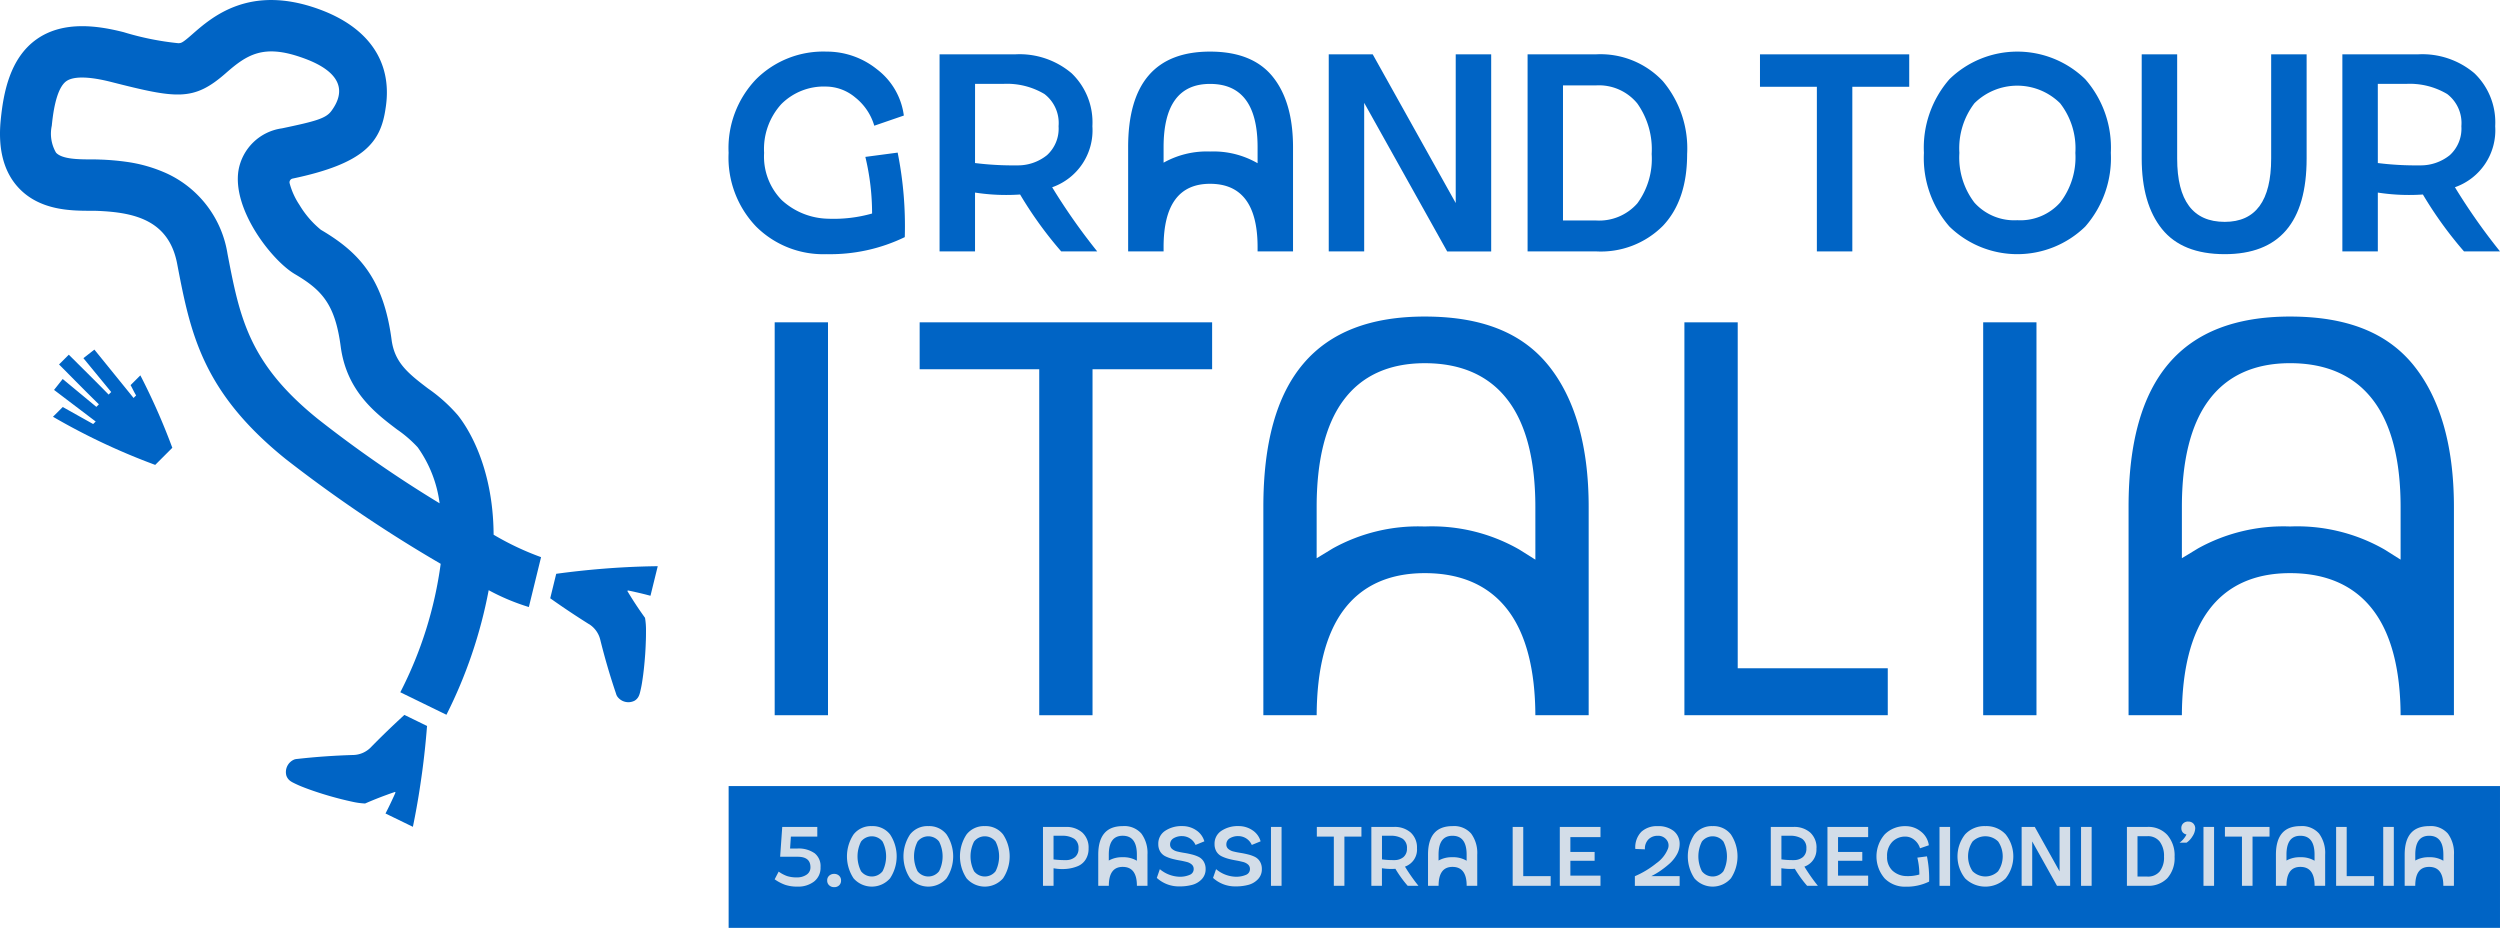 <svg xmlns="http://www.w3.org/2000/svg" xmlns:xlink="http://www.w3.org/1999/xlink" width="260" height="96.498" viewBox="0 0 260 96.498">
  <defs>
    <clipPath id="clip-path">
      <rect id="Rettangolo_585" data-name="Rettangolo 585" width="260" height="96.498" fill="none"/>
    </clipPath>
  </defs>
  <g id="logo_footer" data-name="logo footer" transform="translate(0 0)">
    <path id="Tracciato_115" data-name="Tracciato 115" d="M33.184,35.8v14.75H217.405V35.8Z" transform="translate(42.594 45.949)" fill="#0064c5"/>
    <g id="Raggruppa_3853" data-name="Raggruppa 3853" transform="translate(0 0)">
      <g id="Raggruppa_3852" data-name="Raggruppa 3852" clip-path="url(#clip-path)">
        <path id="Tracciato_116" data-name="Tracciato 116" d="M39.407,40.378a2.89,2.89,0,0,0-1.749-.475h-.776l.084-1.235h2.747V37.661H36.067l-.219,3.1h1.811Q39,40.758,39,41.842a.891.891,0,0,1-.413.79,1.741,1.741,0,0,1-.991.276,3.214,3.214,0,0,1-1.025-.139,3.52,3.52,0,0,1-.875-.464l-.418.8a4.521,4.521,0,0,0,1.092.575,3.9,3.9,0,0,0,1.286.185,2.7,2.7,0,0,0,1.724-.53,1.8,1.8,0,0,0,.671-1.5,1.7,1.7,0,0,0-.646-1.464" transform="translate(45.286 48.342)" fill="#d3dde8"/>
        <path id="Tracciato_117" data-name="Tracciato 117" d="M38.4,39.8a.732.732,0,0,0-.521.187.629.629,0,0,0-.208.5.639.639,0,0,0,.208.5.725.725,0,0,0,.521.192.71.71,0,0,0,.512-.187.659.659,0,0,0,.2-.5.649.649,0,0,0-.2-.5A.71.71,0,0,0,38.4,39.8" transform="translate(48.357 51.085)" fill="#d3dde8"/>
        <path id="Tracciato_118" data-name="Tracciato 118" d="M41.159,37.623a2.291,2.291,0,0,0-1.9.868,4.133,4.133,0,0,0,0,4.558,2.519,2.519,0,0,0,3.8,0,4.133,4.133,0,0,0,0-4.558,2.291,2.291,0,0,0-1.9-.868m1.119,4.693a1.42,1.42,0,0,1-2.238,0,3.425,3.425,0,0,1,0-3.087,1.42,1.42,0,0,1,2.238,0,3.425,3.425,0,0,1,0,3.087" transform="translate(49.51 48.293)" fill="#d3dde8"/>
        <path id="Tracciato_119" data-name="Tracciato 119" d="M43.732,37.623a2.291,2.291,0,0,0-1.9.868,4.133,4.133,0,0,0,0,4.558,2.519,2.519,0,0,0,3.8,0,4.133,4.133,0,0,0,0-4.558,2.291,2.291,0,0,0-1.9-.868m1.119,4.693a1.42,1.42,0,0,1-2.238,0,3.425,3.425,0,0,1,0-3.087,1.42,1.42,0,0,1,2.238,0,3.425,3.425,0,0,1,0,3.087" transform="translate(52.813 48.293)" fill="#d3dde8"/>
        <path id="Tracciato_120" data-name="Tracciato 120" d="M46.305,37.623a2.291,2.291,0,0,0-1.9.868,4.133,4.133,0,0,0,0,4.558,2.519,2.519,0,0,0,3.8,0,4.133,4.133,0,0,0,0-4.558,2.291,2.291,0,0,0-1.9-.868m1.119,4.693a1.42,1.42,0,0,1-2.238,0,3.425,3.425,0,0,1,0-3.087,1.42,1.42,0,0,1,2.238,0,3.425,3.425,0,0,1,0,3.087" transform="translate(56.116 48.293)" fill="#d3dde8"/>
        <path id="Tracciato_121" data-name="Tracciato 121" d="M49.852,37.66H47.5v6.125h1.1V41.958a4.875,4.875,0,0,0,1.377.062,3.992,3.992,0,0,0,1.165-.29,1.758,1.758,0,0,0,.8-.69,2.081,2.081,0,0,0,.3-1.146,2.1,2.1,0,0,0-.646-1.644,2.5,2.5,0,0,0-1.749-.589m.987,3.133a1.438,1.438,0,0,1-.936.317,9.677,9.677,0,0,1-1.3-.071V38.578h.875a2.284,2.284,0,0,1,1.283.317,1.132,1.132,0,0,1,.438,1,1.115,1.115,0,0,1-.359.9" transform="translate(60.97 48.341)" fill="#d3dde8"/>
        <path id="Tracciato_122" data-name="Tracciato 122" d="M52.563,37.623q-2.545,0-2.546,2.971v3.238h1.1q0-1.97,1.443-1.968,1.48,0,1.477,1.968h1.1V40.594a3.407,3.407,0,0,0-.63-2.19,2.355,2.355,0,0,0-1.95-.781m0,3.236a2.773,2.773,0,0,0-1.443.345v-.61q0-1.97,1.443-1.968,1.48,0,1.477,1.968v.63a2.714,2.714,0,0,0-1.477-.365" transform="translate(64.201 48.293)" fill="#d3dde8"/>
        <path id="Tracciato_123" data-name="Tracciato 123" d="M67.581,37.623q-2.545,0-2.546,2.971v3.238h1.1q0-1.97,1.443-1.968,1.48,0,1.477,1.968h1.1V40.594a3.407,3.407,0,0,0-.63-2.19,2.355,2.355,0,0,0-1.95-.781m0,3.236a2.773,2.773,0,0,0-1.443.345v-.61c0-1.313.482-1.966,1.443-1.966.987,0,1.477.653,1.477,1.966v.63a2.714,2.714,0,0,0-1.477-.365" transform="translate(83.478 48.293)" fill="#d3dde8"/>
        <path id="Tracciato_124" data-name="Tracciato 124" d="M106.2,37.623q-2.545,0-2.546,2.971v3.238h1.1q0-1.97,1.443-1.968,1.48,0,1.477,1.968h1.1V40.594a3.407,3.407,0,0,0-.63-2.19,2.355,2.355,0,0,0-1.95-.781m0,3.236a2.773,2.773,0,0,0-1.443.345v-.61c0-1.313.482-1.966,1.443-1.966.987,0,1.477.653,1.477,1.966v.63a2.714,2.714,0,0,0-1.477-.365" transform="translate(133.042 48.293)" fill="#d3dde8"/>
        <path id="Tracciato_125" data-name="Tracciato 125" d="M114.641,40.594a3.407,3.407,0,0,0-.63-2.19,2.355,2.355,0,0,0-1.95-.781q-2.545,0-2.546,2.971v3.238h1.1q0-1.97,1.443-1.968,1.48,0,1.478,1.968h1.1Zm-2.58.265a2.773,2.773,0,0,0-1.443.345v-.61c0-1.313.482-1.966,1.443-1.966.987,0,1.478.653,1.478,1.966v.63a2.714,2.714,0,0,0-1.478-.365" transform="translate(140.571 48.293)" fill="#d3dde8"/>
        <path id="Tracciato_126" data-name="Tracciato 126" d="M57.022,40.815a3.628,3.628,0,0,0-.717-.251c-.263-.066-.525-.119-.786-.16s-.5-.089-.717-.144a1.27,1.27,0,0,1-.53-.263.587.587,0,0,1-.206-.461.73.73,0,0,1,.349-.642,1.669,1.669,0,0,1,.927-.231,1.53,1.53,0,0,1,1.37.918l.918-.375a2.043,2.043,0,0,0-.859-1.16,2.524,2.524,0,0,0-1.42-.425,3.059,3.059,0,0,0-1.811.5,1.58,1.58,0,0,0-.7,1.363,1.487,1.487,0,0,0,.2.79,1.317,1.317,0,0,0,.53.484,4.008,4.008,0,0,0,.722.267c.263.069.523.126.781.169s.5.1.717.155a1.234,1.234,0,0,1,.53.267.6.6,0,0,1,.2.464.636.636,0,0,1-.434.619,2.552,2.552,0,0,1-1.025.19A3.336,3.336,0,0,1,53,42.1l-.315.909a3.39,3.39,0,0,0,2.37.884,4.919,4.919,0,0,0,1.322-.164,2.11,2.11,0,0,0,.984-.587,1.474,1.474,0,0,0,.4-1.05,1.459,1.459,0,0,0-.206-.795,1.271,1.271,0,0,0-.53-.48" transform="translate(67.623 48.293)" fill="#d3dde8"/>
        <path id="Tracciato_127" data-name="Tracciato 127" d="M59.584,40.815a3.628,3.628,0,0,0-.717-.251c-.263-.066-.525-.119-.786-.16s-.5-.089-.717-.144a1.27,1.27,0,0,1-.53-.263.587.587,0,0,1-.206-.461.73.73,0,0,1,.349-.642,1.669,1.669,0,0,1,.927-.231,1.53,1.53,0,0,1,1.37.918l.918-.375a2.043,2.043,0,0,0-.859-1.16,2.524,2.524,0,0,0-1.42-.425,3.059,3.059,0,0,0-1.811.5,1.58,1.58,0,0,0-.7,1.363,1.487,1.487,0,0,0,.2.79,1.317,1.317,0,0,0,.53.484,4.008,4.008,0,0,0,.722.267c.263.069.523.126.781.169s.5.1.717.155a1.234,1.234,0,0,1,.53.267.6.6,0,0,1,.2.464.636.636,0,0,1-.434.619,2.552,2.552,0,0,1-1.025.19,3.323,3.323,0,0,1-2.062-.79l-.317.909a3.39,3.39,0,0,0,2.37.884,4.919,4.919,0,0,0,1.322-.164,2.11,2.11,0,0,0,.984-.587,1.474,1.474,0,0,0,.4-1.05,1.459,1.459,0,0,0-.206-.795,1.271,1.271,0,0,0-.53-.48" transform="translate(70.912 48.293)" fill="#d3dde8"/>
        <rect id="Rettangolo_578" data-name="Rettangolo 578" width="1.101" height="6.125" transform="translate(132.181 86)" fill="#d3dde8"/>
        <path id="Tracciato_128" data-name="Tracciato 128" d="M59.972,38.668h1.767v5.115h1.1V38.668H64.61V37.661H59.972Z" transform="translate(76.979 48.342)" fill="#d3dde8"/>
        <path id="Tracciato_129" data-name="Tracciato 129" d="M67.2,39.893a2.11,2.11,0,0,0-.649-1.646,2.506,2.506,0,0,0-1.747-.587H62.455v6.122h1.1V41.955a6.208,6.208,0,0,0,1.4.059,12.072,12.072,0,0,0,1.277,1.767h1.119a18.668,18.668,0,0,1-1.4-1.994,1.875,1.875,0,0,0,1.251-1.9M64.86,41.11a9.344,9.344,0,0,1-1.3-.073V38.578h.875a2.271,2.271,0,0,1,1.281.315,1.138,1.138,0,0,1,.441,1,1.125,1.125,0,0,1-.359.9,1.455,1.455,0,0,1-.936.317" transform="translate(80.166 48.341)" fill="#d3dde8"/>
        <path id="Tracciato_130" data-name="Tracciato 130" d="M69.991,37.66h-1.1v6.125h3.953V42.776H69.991Z" transform="translate(88.427 48.341)" fill="#d3dde8"/>
        <path id="Tracciato_131" data-name="Tracciato 131" d="M71.037,43.784h4.231v-1.06H72.137V41.179h2.521v-.918H72.137V38.719h3.131V37.66H71.037Z" transform="translate(91.182 48.341)" fill="#d3dde8"/>
        <path id="Tracciato_132" data-name="Tracciato 132" d="M77.982,41.592a3.7,3.7,0,0,0,.813-.975,2.184,2.184,0,0,0,.315-1.1,1.7,1.7,0,0,0-.623-1.391,2.56,2.56,0,0,0-1.658-.5,2.39,2.39,0,0,0-1.7.585,2.323,2.323,0,0,0-.63,1.786l1,.041a1.362,1.362,0,0,1,.384-1.053,1.326,1.326,0,0,1,.941-.356,1.092,1.092,0,0,1,.927.42.938.938,0,0,1,.148.913,3.375,3.375,0,0,1-1.224,1.532,9.36,9.36,0,0,1-2.213,1.334h-.009v1.007H79.11V42.825H76.162a7.8,7.8,0,0,0,.875-.507,10.155,10.155,0,0,0,.945-.726" transform="translate(95.573 48.293)" fill="#d3dde8"/>
        <path id="Tracciato_133" data-name="Tracciato 133" d="M79.453,37.623a2.291,2.291,0,0,0-1.9.868,4.133,4.133,0,0,0,0,4.558,2.519,2.519,0,0,0,3.8,0,4.133,4.133,0,0,0,0-4.558,2.291,2.291,0,0,0-1.9-.868m1.119,4.693a1.42,1.42,0,0,1-2.238,0,3.425,3.425,0,0,1,0-3.087,1.42,1.42,0,0,1,2.238,0,3.425,3.425,0,0,1,0,3.087" transform="translate(98.664 48.293)" fill="#d3dde8"/>
        <path id="Tracciato_134" data-name="Tracciato 134" d="M85.4,39.893a2.11,2.11,0,0,0-.649-1.646A2.506,2.506,0,0,0,83,37.66H80.646v6.122h1.1V41.955a6.208,6.208,0,0,0,1.4.059,12.072,12.072,0,0,0,1.277,1.767h1.119a18.67,18.67,0,0,1-1.4-1.994,1.875,1.875,0,0,0,1.251-1.9M83.051,41.11a9.344,9.344,0,0,1-1.3-.073V38.578h.875a2.271,2.271,0,0,1,1.281.315,1.138,1.138,0,0,1,.441,1,1.125,1.125,0,0,1-.359.9,1.455,1.455,0,0,1-.936.317" transform="translate(103.516 48.341)" fill="#d3dde8"/>
        <path id="Tracciato_135" data-name="Tracciato 135" d="M83.227,43.784h4.231v-1.06H84.328V41.179h2.521v-.918H84.328V38.719h3.131V37.66H83.227Z" transform="translate(106.829 48.341)" fill="#d3dde8"/>
        <path id="Tracciato_136" data-name="Tracciato 136" d="M89.709,40.9a7.522,7.522,0,0,1,.21,1.758,4.333,4.333,0,0,1-1.363.162,2.2,2.2,0,0,1-1.443-.575,1.93,1.93,0,0,1-.55-1.468,2.066,2.066,0,0,1,.537-1.516,1.861,1.861,0,0,1,1.393-.548,1.445,1.445,0,0,1,.9.338,1.767,1.767,0,0,1,.594.879l.918-.315a2.148,2.148,0,0,0-.834-1.434,2.489,2.489,0,0,0-1.571-.553,2.969,2.969,0,0,0-2.185.856,3.494,3.494,0,0,0,0,4.583,2.96,2.96,0,0,0,2.185.856,5.337,5.337,0,0,0,2.434-.53,11.588,11.588,0,0,0-.224-2.626Z" transform="translate(109.694 48.293)" fill="#d3dde8"/>
        <rect id="Rettangolo_579" data-name="Rettangolo 579" width="1.101" height="6.125" transform="translate(201.709 86)" fill="#d3dde8"/>
        <path id="Tracciato_137" data-name="Tracciato 137" d="M92.051,37.623a2.737,2.737,0,0,0-2.108.856,3.7,3.7,0,0,0,0,4.581,3.022,3.022,0,0,0,4.215,0,3.69,3.69,0,0,0,0-4.581,2.74,2.74,0,0,0-2.108-.856m1.331,4.688a1.894,1.894,0,0,1-2.665,0,2.779,2.779,0,0,1,0-3.087,1.9,1.9,0,0,1,2.663,0,2.744,2.744,0,0,1,0,3.083" transform="translate(114.43 48.293)" fill="#d3dde8"/>
        <path id="Tracciato_138" data-name="Tracciato 138" d="M96.016,42.281l-2.578-4.62H92.07v6.122h1.1V39.168l2.578,4.615h1.366V37.661h-1.1Z" transform="translate(118.18 48.342)" fill="#d3dde8"/>
        <rect id="Rettangolo_580" data-name="Rettangolo 580" width="1.101" height="6.125" transform="translate(216.429 86)" fill="#d3dde8"/>
        <path id="Tracciato_139" data-name="Tracciato 139" d="M98.991,37.66H96.865v6.122h2.126a2.727,2.727,0,0,0,2.08-.795,3.126,3.126,0,0,0,.751-2.229,3.237,3.237,0,0,0-.756-2.265,2.658,2.658,0,0,0-2.076-.834m1.286,4.629a1.577,1.577,0,0,1-1.286.534H97.966v-4.2h1.025a1.543,1.543,0,0,1,1.283.562,2.462,2.462,0,0,1,.448,1.569,2.335,2.335,0,0,1-.445,1.532" transform="translate(124.335 48.341)" fill="#d3dde8"/>
        <path id="Tracciato_140" data-name="Tracciato 140" d="M100.168,37.415a.721.721,0,0,0-.516.187.647.647,0,0,0-.2.5.656.656,0,0,0,.144.436.683.683,0,0,0,.391.222,2.308,2.308,0,0,1-.726.854h.733a2.159,2.159,0,0,0,.619-.665,1.637,1.637,0,0,0,.283-.822.727.727,0,0,0-.206-.516.711.711,0,0,0-.521-.192" transform="translate(127.407 48.026)" fill="#d3dde8"/>
        <rect id="Rettangolo_581" data-name="Rettangolo 581" width="1.101" height="6.125" transform="translate(229.162 86)" fill="#d3dde8"/>
        <path id="Tracciato_141" data-name="Tracciato 141" d="M101.328,38.668H103.1v5.115h1.1V38.668h1.767V37.661h-4.638Z" transform="translate(130.064 48.342)" fill="#d3dde8"/>
        <path id="Tracciato_142" data-name="Tracciato 142" d="M107.493,37.66h-1.1v6.125h3.953V42.776h-2.852Z" transform="translate(136.563 48.341)" fill="#d3dde8"/>
        <rect id="Rettangolo_582" data-name="Rettangolo 582" width="1.101" height="6.125" transform="translate(247.856 86)" fill="#d3dde8"/>
        <path id="Tracciato_143" data-name="Tracciato 143" d="M50.764,12.854a38.812,38.812,0,0,1,.74,8.79,17.833,17.833,0,0,1-8.146,1.772,9.893,9.893,0,0,1-7.31-2.866,10.356,10.356,0,0,1-2.866-7.666,10.358,10.358,0,0,1,2.866-7.668,9.893,9.893,0,0,1,7.31-2.866,8.329,8.329,0,0,1,5.259,1.843A7.2,7.2,0,0,1,51.406,9l-3.074,1.057a5.847,5.847,0,0,0-1.987-2.944,4.783,4.783,0,0,0-3.014-1.128A6.249,6.249,0,0,0,38.664,7.81a6.939,6.939,0,0,0-1.79,5.074A6.465,6.465,0,0,0,38.714,17.8a7.341,7.341,0,0,0,4.83,1.93,14.626,14.626,0,0,0,4.56-.541,25.191,25.191,0,0,0-.7-5.889Z" transform="translate(42.593 3.017)" fill="#0064c5"/>
        <path id="Tracciato_144" data-name="Tracciato 144" d="M59.184,22.969H55.439a40.7,40.7,0,0,1-4.273-5.917,21.165,21.165,0,0,1-4.688-.2v6.115H42.79V2.474h7.876A8.378,8.378,0,0,1,56.519,4.44a7.064,7.064,0,0,1,2.165,5.51A6.273,6.273,0,0,1,54.5,16.3a63.413,63.413,0,0,0,4.688,6.673M46.478,13.78a31.634,31.634,0,0,0,4.359.242,4.828,4.828,0,0,0,3.129-1.064,3.724,3.724,0,0,0,1.2-3.007A3.8,3.8,0,0,0,53.7,6.605a7.6,7.6,0,0,0-4.289-1.057h-2.93Z" transform="translate(54.925 3.176)" fill="#0064c5"/>
        <path id="Tracciato_145" data-name="Tracciato 145" d="M73.72,2.475h3.688v20.5H72.834L64.2,7.519V22.97H60.514V2.475h4.574L73.72,17.939Z" transform="translate(77.675 3.177)" fill="#0064c5"/>
        <path id="Tracciato_146" data-name="Tracciato 146" d="M76.688,2.474a8.911,8.911,0,0,1,6.947,2.788,10.857,10.857,0,0,1,2.528,7.582q0,4.8-2.514,7.46a9.107,9.107,0,0,1-6.96,2.665H69.57V2.474Zm0,17.28a5.282,5.282,0,0,0,4.3-1.786,7.828,7.828,0,0,0,1.487-5.131,8.243,8.243,0,0,0-1.493-5.252,5.162,5.162,0,0,0-4.3-1.879h-3.43V19.754Z" transform="translate(89.299 3.176)" fill="#0064c5"/>
        <path id="Tracciato_147" data-name="Tracciato 147" d="M66.418,4.965q-2.11-2.617-6.524-2.615-8.519,0-8.515,9.947V23.131h3.686v-.445q0-6.587,4.83-6.588,4.946,0,4.946,6.588v.445h3.686V12.3q0-4.717-2.108-7.333m-6.524,7.773a9.191,9.191,0,0,0-4.83,1.162V12.3q0-6.59,4.83-6.59,4.946,0,4.946,6.59v1.658a9.161,9.161,0,0,0-4.946-1.217" transform="translate(65.948 3.017)" fill="#0064c5"/>
        <path id="Tracciato_148" data-name="Tracciato 148" d="M104.393,20.55a10.123,10.123,0,0,1-14.115,0,10.83,10.83,0,0,1-2.658-7.668,10.82,10.82,0,0,1,2.658-7.666,10.123,10.123,0,0,1,14.115,0,10.8,10.8,0,0,1,2.665,7.666,10.813,10.813,0,0,1-2.665,7.668m-7.054-.665a5.549,5.549,0,0,0,4.453-1.843,7.7,7.7,0,0,0,1.578-5.161,7.619,7.619,0,0,0-1.587-5.159,6.34,6.34,0,0,0-8.911,0,7.709,7.709,0,0,0-1.564,5.165,7.712,7.712,0,0,0,1.564,5.168,5.557,5.557,0,0,0,4.467,1.829" transform="translate(112.468 3.017)" fill="#0064c5"/>
        <path id="Tracciato_149" data-name="Tracciato 149" d="M111,2.475h3.688V13.308q0,9.947-8.518,9.947-4.419,0-6.524-2.615t-2.11-7.333V2.475h3.688V13.308q0,6.587,4.946,6.588,4.83,0,4.83-6.588Z" transform="translate(125.201 3.178)" fill="#0064c5"/>
        <path id="Tracciato_150" data-name="Tracciato 150" d="M123.071,22.969h-3.745a40.693,40.693,0,0,1-4.273-5.917,21.165,21.165,0,0,1-4.688-.2v6.115h-3.688V2.474h7.876a8.378,8.378,0,0,1,5.853,1.966,7.064,7.064,0,0,1,2.165,5.51,6.273,6.273,0,0,1-4.188,6.346,63.41,63.41,0,0,0,4.688,6.673M110.365,13.78a31.635,31.635,0,0,0,4.359.242,4.828,4.828,0,0,0,3.129-1.064,3.724,3.724,0,0,0,1.2-3.007,3.8,3.8,0,0,0-1.471-3.345,7.6,7.6,0,0,0-4.289-1.057h-2.93Z" transform="translate(136.929 3.176)" fill="#0064c5"/>
        <path id="Tracciato_151" data-name="Tracciato 151" d="M95.675,2.475V5.848H89.758V22.97H86.07V5.848H80.154V2.475Z" transform="translate(102.884 3.177)" fill="#0064c5"/>
        <path id="Tracciato_152" data-name="Tracciato 152" d="M87.184,19.5c-2.759-3.419-6.963-5.083-12.854-5.083-11.3,0-16.793,6.479-16.793,19.8V55.88h5.545c.021-4.75.945-8.4,2.747-10.865,1.9-2.6,4.764-3.912,8.5-3.912,3.814,0,6.734,1.311,8.678,3.9,1.847,2.462,2.8,6.122,2.818,10.874H91.37V34.218c0-6.316-1.407-11.269-4.186-14.72M85.827,39.7l-1.69-1.062a18.278,18.278,0,0,0-9.808-2.386,18.3,18.3,0,0,0-9.577,2.284l-1.672,1.016v-5.33c0-4.837.923-8.55,2.747-11.039,1.9-2.6,4.764-3.914,8.5-3.914,3.816,0,6.734,1.311,8.678,3.9,1.87,2.494,2.82,6.211,2.82,11.05Z" transform="translate(73.852 18.504)" fill="#0064c5"/>
        <path id="Tracciato_153" data-name="Tracciato 153" d="M126.592,19.5c-2.761-3.419-6.963-5.083-12.854-5.083-11.3,0-16.8,6.479-16.8,19.8V55.88h5.545c.021-4.75.948-8.4,2.752-10.865,1.9-2.6,4.764-3.912,8.5-3.912,3.814,0,6.732,1.311,8.675,3.9,1.852,2.462,2.8,6.122,2.82,10.874h5.545V34.218c0-6.316-1.409-11.269-4.186-14.72m-1.359,20.2-1.69-1.062a18.259,18.259,0,0,0-9.806-2.386,18.315,18.315,0,0,0-9.577,2.284l-1.674,1.016v-5.33c0-4.837.927-8.55,2.752-11.039,1.9-2.6,4.764-3.914,8.5-3.914,3.814,0,6.732,1.311,8.675,3.9,1.873,2.494,2.82,6.211,2.82,11.05Z" transform="translate(124.433 18.504)" fill="#0064c5"/>
        <rect id="Rettangolo_583" data-name="Rettangolo 583" width="5.545" height="40.862" transform="translate(80.567 33.521)" fill="#0064c5"/>
        <path id="Tracciato_154" data-name="Tracciato 154" d="M72.3,14.679v4.88H59.862V55.541H54.32V19.559H41.883v-4.88Z" transform="translate(53.761 18.843)" fill="#0064c5"/>
        <rect id="Rettangolo_584" data-name="Rettangolo 584" width="5.542" height="40.862" transform="translate(206.251 33.521)" fill="#0064c5"/>
        <path id="Tracciato_155" data-name="Tracciato 155" d="M97.862,50.659v4.882H76.712V14.679h5.545v35.98Z" transform="translate(98.466 18.842)" fill="#0064c5"/>
        <path id="Tracciato_156" data-name="Tracciato 156" d="M8.469,20.333,8.2,20.6C6.9,19.26,5.16,17.554,4.059,16.451L3.043,17.467c1.1,1.1,2.807,2.845,4.145,4.147l-.265.265-3.5-2.9-.9,1.135L6.855,23.4l-.265.263-3.16-1.77L2.413,22.906a68.234,68.234,0,0,0,10.632,5.006l1.779-1.779a.445.445,0,0,0-.025-.066A67.559,67.559,0,0,0,11.5,18.6l-1.016,1.016c.194.34.285.58.575,1.073l-.265.263L6.718,15.921l-1.14.893Z" transform="translate(3.097 20.437)" fill="#0064c5"/>
        <path id="Tracciato_157" data-name="Tracciato 157" d="M23.389,42.809c.247-.475.475-.945.692-1.414.123-.258.24-.516.349-.77l-.053-.059c-.05.016-.1.034-.151.053-.242.082-.484.167-.728.258l0,0q-1.1.4-2.231.893a7.628,7.628,0,0,1-1.345-.187c-.349-.075-.74-.167-1.151-.269-.386-.1-.795-.208-1.206-.327-.923-.269-1.866-.578-2.642-.881a11.361,11.361,0,0,1-1.2-.534l-.1-.057a1.5,1.5,0,0,1-.171-.116l-.055-.046a1.149,1.149,0,0,1-.317-.482A1.413,1.413,0,0,1,13.89,37.2a.921.921,0,0,1,.215-.053.813.813,0,0,1,.107-.011q2.881-.325,5.846-.411a2.648,2.648,0,0,0,1.815-.806l.007-.009q1.648-1.682,3.4-3.286l.073-.069,2.357,1.151c0,.034,0,.066-.009.1q-.185,2.367-.5,4.7c-.112.815-.231,1.626-.363,2.437q-.267,1.634-.6,3.252Z" transform="translate(16.703 41.794)" fill="#0064c5"/>
        <path id="Tracciato_158" data-name="Tracciato 158" d="M35.487,28.864q-.774-.209-1.528-.377c-.279-.066-.555-.123-.827-.178l-.046.066c.025.046.053.089.082.135.13.219.267.438.406.658l0,0q.623.99,1.347,1.991a7.6,7.6,0,0,1,.1,1.354c0,.359,0,.758-.021,1.181-.011.4-.034.822-.062,1.249-.069.959-.169,1.946-.3,2.768A11.27,11.27,0,0,1,34.378,39c-.014.046-.023.08-.034.11a1.433,1.433,0,0,1-.078.194l-.032.062a1.108,1.108,0,0,1-.4.411,1.413,1.413,0,0,1-1.8-.441,1.051,1.051,0,0,1-.1-.2.921.921,0,0,1-.032-.105q-.932-2.747-1.644-5.624a2.641,2.641,0,0,0-1.171-1.6l-.009,0q-2-1.254-3.935-2.624c-.027-.018-.055-.037-.082-.057l.623-2.546.1-.014q2.353-.319,4.7-.509,1.23-.1,2.459-.164,1.654-.086,3.3-.105Z" transform="translate(32.162 33.096)" fill="#0064c5"/>
        <path id="Tracciato_159" data-name="Tracciato 159" d="M46.432,74.335l-4.8-2.341a41.139,41.139,0,0,0,4.2-13.359,144.353,144.353,0,0,1-16.111-10.89c-8.746-7.045-9.931-13.2-11.3-20.331-.875-4.551-4.49-5.323-8.269-5.483-.206-.009-.477-.009-.763-.009-1.987-.007-5.309-.016-7.522-2.462-1.477-1.63-2.08-3.951-1.8-6.9.281-2.918.961-6.522,3.756-8.488,2.832-1.991,6.522-1.366,9.05-.724a29.576,29.576,0,0,0,5.672,1.144c.3-.011.413-.016,1.42-.9,2.089-1.834,5.981-5.25,13.176-2.649,5.191,1.875,7.671,5.487,6.983,10.173l-.023.148c-.5,3.53-2.2,5.739-9.682,7.31l0,0a.4.4,0,0,0-.3.473,7.5,7.5,0,0,0,1.023,2.261A9.834,9.834,0,0,0,33.374,23.9c3.909,2.3,6.5,5.015,7.351,11.434.311,2.332,1.642,3.446,3.791,5.07a16.576,16.576,0,0,1,3.1,2.781c.875,1.092,3.677,5.156,3.72,12.425a29.036,29.036,0,0,0,4.935,2.332L55,63.131a22.557,22.557,0,0,1-4.177-1.752,48.936,48.936,0,0,1-4.394,12.955M31.328,5.964c-3.948-1.382-5.659-.274-7.84,1.64-3.361,2.95-5.1,2.654-11.929.918C9.262,7.939,7.65,7.91,6.9,8.44s-1.27,2.094-1.514,4.631a3.931,3.931,0,0,0,.438,2.8c.63.7,2.4.7,3.581.706.34,0,.662,0,.971.016a25.872,25.872,0,0,1,2.763.235A15.182,15.182,0,0,1,17.3,18.017,11.11,11.11,0,0,1,23.662,26.4c1.27,6.6,2.185,11.365,9.408,17.182a126.836,126.836,0,0,0,12.651,8.762,12.871,12.871,0,0,0-2.277-5.821A12.712,12.712,0,0,0,41.3,44.669c-2.215-1.674-5.248-3.964-5.867-8.63-.58-4.389-1.939-5.869-4.764-7.531C28.277,27.1,24.135,21.8,24.806,17.7a5.331,5.331,0,0,1,4.519-4.353c3.514-.738,4.565-1.028,5.14-1.811,2.546-3.448-1.628-5.047-3.138-5.574" transform="translate(0 0.001)" fill="#0064c5"/>
      </g>
    </g>
  </g>
</svg>
